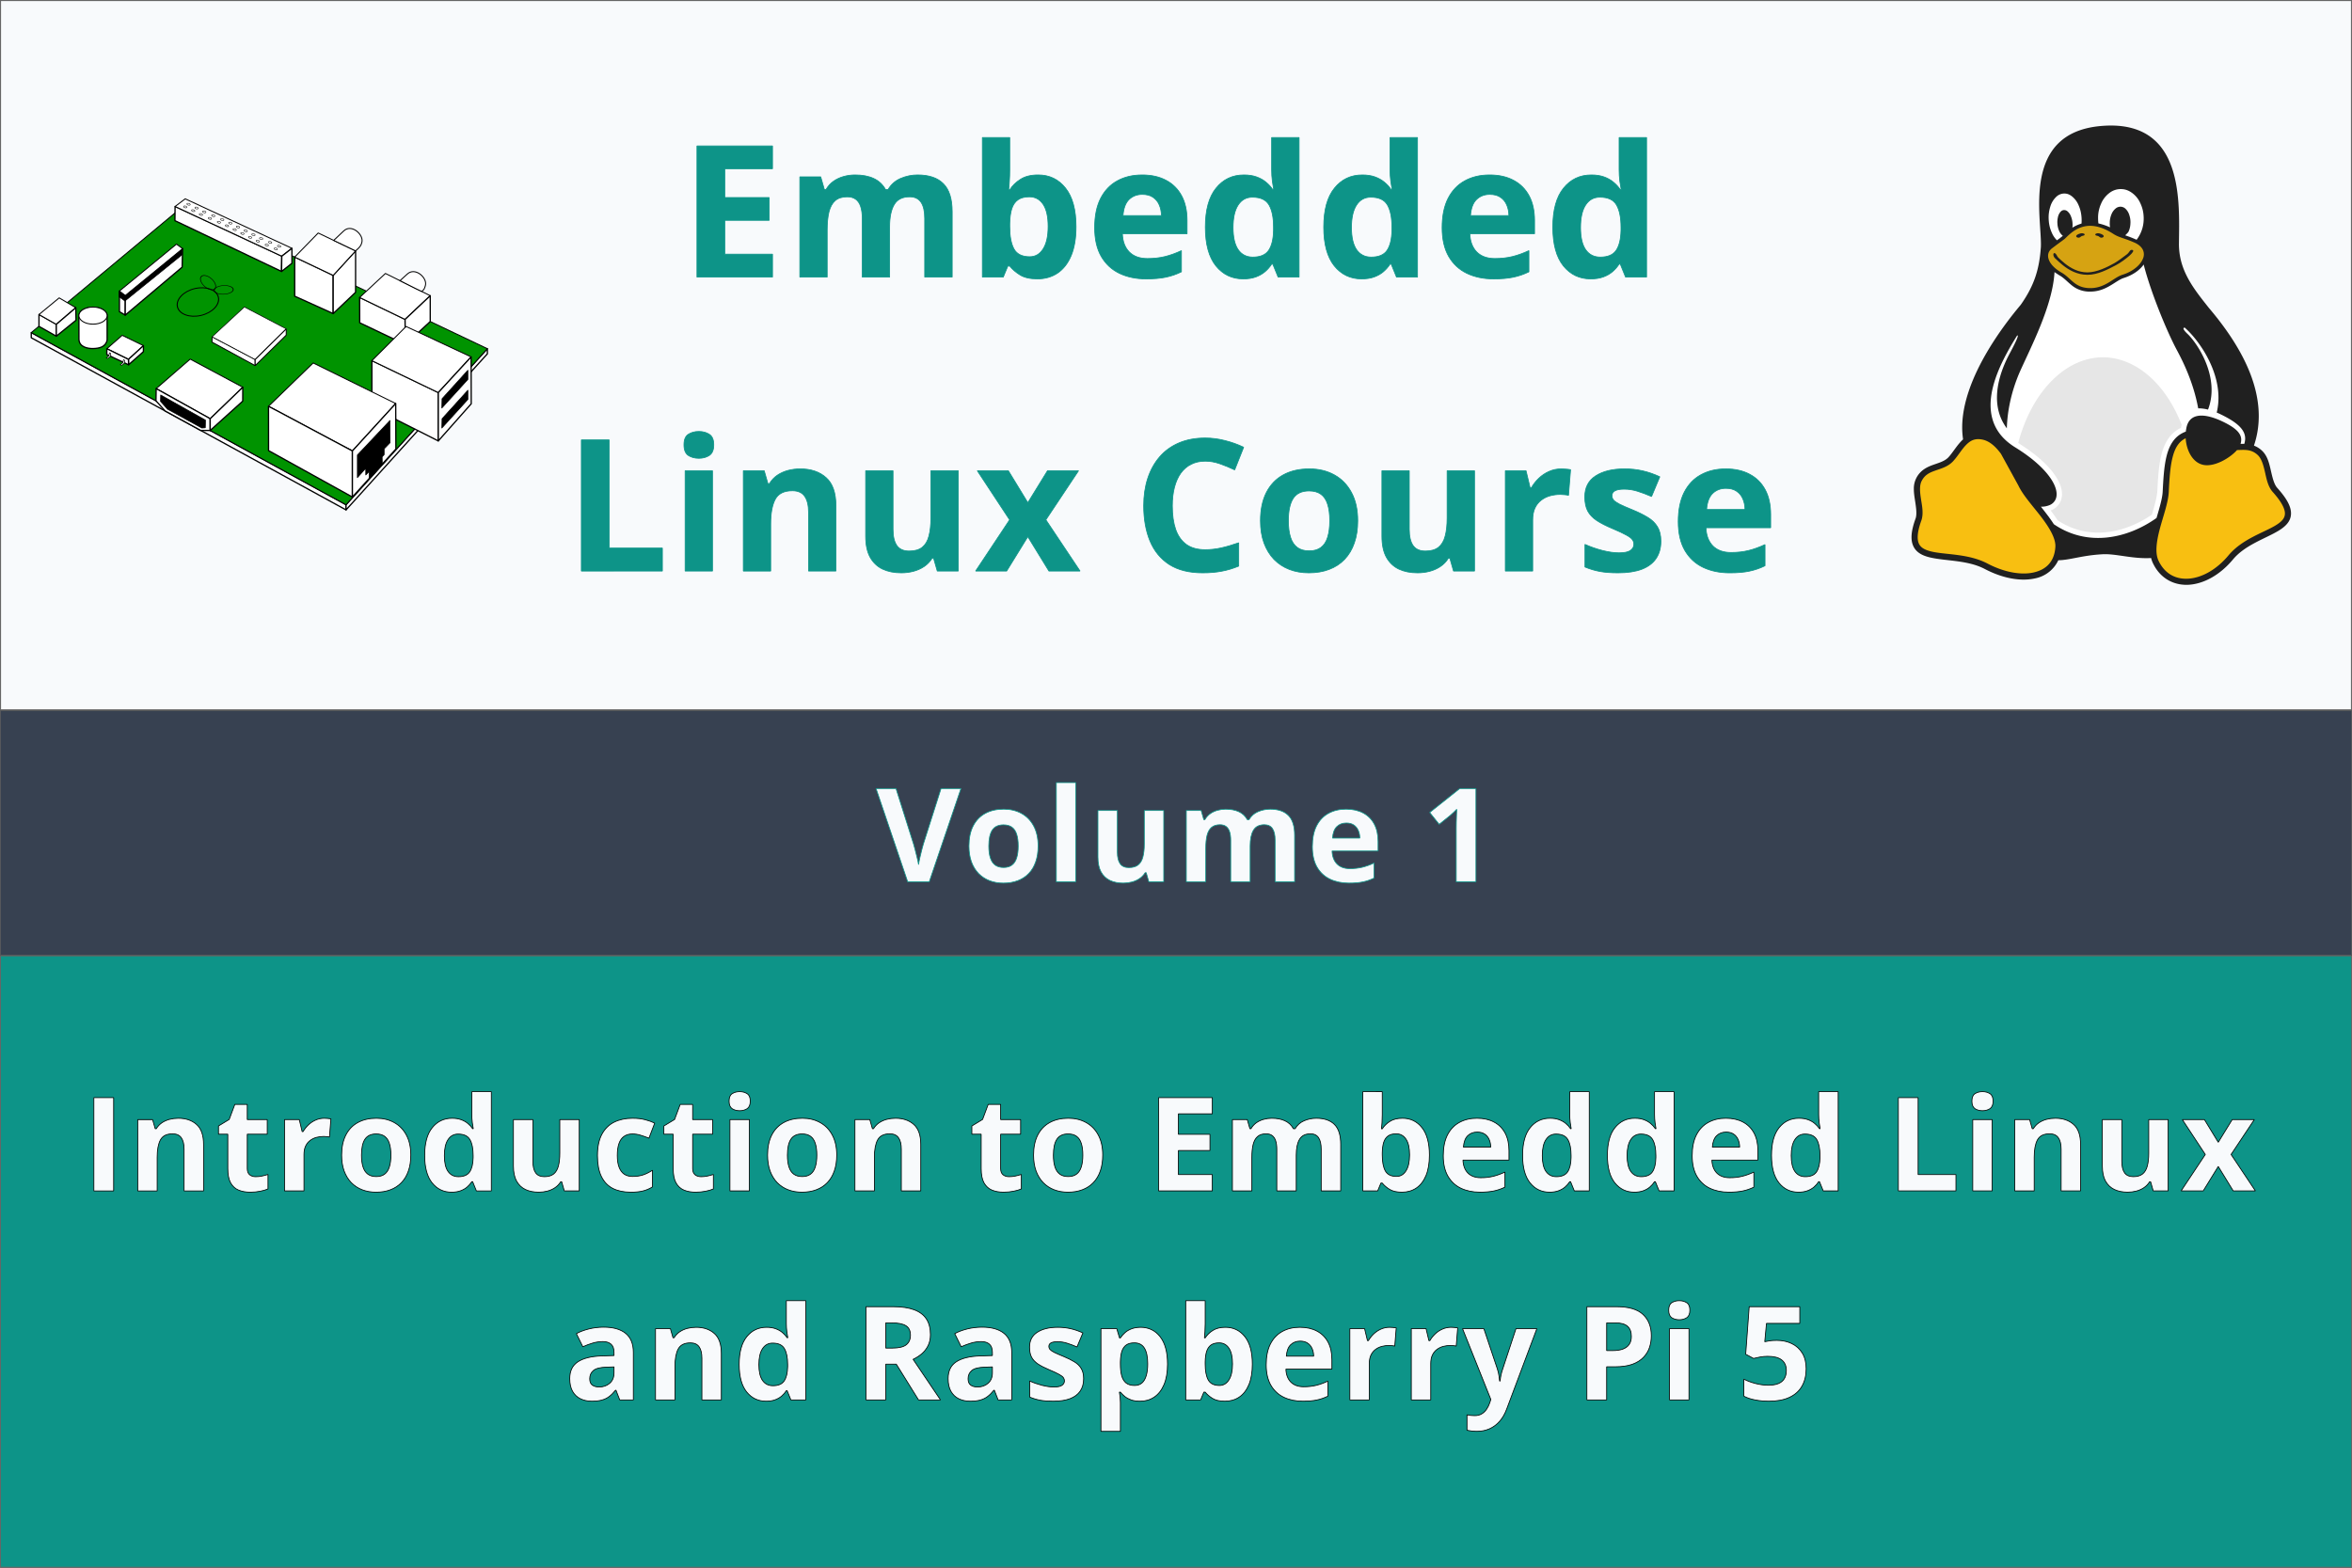 <svg xmlns="http://www.w3.org/2000/svg" xmlns:svg="http://www.w3.org/2000/svg" width="1536" height="1024" viewBox="0 0 406.4 270.933" id="svg1" xml:space="preserve"><rect x="0" y="0" width="406.4" height="270.933" fill="#333333" stroke="none"/>  <defs id="defs1">    <style id="style1">.cls-1{fill:none;stroke:#020202;stroke-miterlimit:10;stroke-width:1.91px;}</style>  </defs>  <g id="layer1">    <path id="rect1" style="fill:#f8fafc;fill-rule:evenodd;stroke:#666666;stroke-width:0.18;stroke-linecap:round;stroke-linejoin:bevel;paint-order:stroke fill markers" d="M 0.09,0.09 H 406.31 V 122.677 H 0.09 Z"></path>    <path id="rect1-4" style="fill:#0d9488;fill-rule:evenodd;stroke:#666666;stroke-width:0.167;stroke-linecap:round;stroke-linejoin:bevel;paint-order:stroke fill markers" d="M 0.083,165.184 H 406.316 V 270.85 H 0.083 Z"></path>    <path id="rect1-1" style="fill:#374151;fill-rule:evenodd;stroke:#666666;stroke-width:0.106;stroke-linecap:round;stroke-linejoin:bevel;paint-order:stroke fill markers" d="M 0.053,122.819 H 406.347 v 42.228 H 0.053 Z"></path>    <g style="fill:none" id="g3" transform="matrix(5.684,0,0,5.684,317.669,15.921)">      <path fill="#202020" d="m 13.338,12.033 c -0.1,-0.112 -0.146,-0.319 -0.197,-0.54 -0.05,-0.22 -0.107,-0.457 -0.288,-0.61 V 10.882 A 0.756,0.756 0 0 0 12.63,10.748 C 12.882,10.003 12.783,9.261 12.53,8.591 12.218,7.768 11.675,7.051 11.26,6.561 10.796,5.975 10.342,5.419 10.35,4.598 10.364,3.344 10.488,1.019 8.282,1.016 8.192,1.016 8.099,1.02 8.002,1.028 5.536,1.226 6.19,3.831 6.153,4.703 6.108,5.341 5.979,5.843 5.54,6.467 5.025,7.08 4.3,8.071 3.956,9.104 3.794,9.591 3.716,10.088 3.788,10.558 3.765,10.578 3.744,10.599 3.724,10.621 3.573,10.782 3.461,10.978 3.336,11.11 3.22,11.226 3.054,11.27 2.872,11.335 2.689,11.401 2.489,11.497 2.368,11.73 v 10e-4 A 0.702,0.702 0 0 0 2.291,12.07 c 0,0.108 0.016,0.217 0.032,0.322 0.034,0.22 0.068,0.427 0.023,0.567 -0.144,0.395 -0.163,0.667 -0.061,0.865 0.102,0.199 0.31,0.286 0.547,0.335 0.473,0.1 1.114,0.075 1.619,0.342 l 0.043,-0.082 -0.043,0.082 c 0.54,0.283 1.089,0.383 1.526,0.284 a 0.99,0.99 0 0 0 0.706,-0.552 c 0.342,-0.002 0.717,-0.146 1.318,-0.18 0.408,-0.032 0.918,0.145 1.503,0.113 a 0.806,0.806 0 0 0 0.068,0.183 l 0.001,10e-4 c 0.227,0.455 0.65,0.662 1.1,0.627 0.45,-0.036 0.928,-0.301 1.315,-0.762 l -0.07,-0.06 0.07,0.06 c 0.37,-0.448 0.982,-0.633 1.388,-0.878 0.203,-0.123 0.368,-0.276 0.38,-0.499 0.013,-0.222 -0.118,-0.471 -0.418,-0.805 z" id="path1-2"></path>      <path fill="#f8bf11" d="m 13.571,12.828 c -0.007,0.137 -0.107,0.24 -0.29,0.35 -0.368,0.222 -1.019,0.414 -1.434,0.918 -0.362,0.43 -0.802,0.665 -1.19,0.696 -0.387,0.03 -0.721,-0.13 -0.919,-0.526 V 14.264 C 9.615,14.031 9.666,13.664 9.769,13.277 9.872,12.89 10.02,12.492 10.04,12.169 v -0.001 c 0.02,-0.415 0.044,-0.776 0.114,-1.055 0.07,-0.28 0.179,-0.468 0.373,-0.575 a 0.876,0.876 0 0 1 0.027,-0.014 c 0.022,0.359 0.2,0.725 0.514,0.804 0.343,0.09 0.838,-0.204 1.047,-0.445 l 0.122,-0.004 c 0.184,-0.005 0.337,0.006 0.495,0.143 v 10e-4 c 0.121,0.102 0.179,0.296 0.229,0.512 0.05,0.217 0.09,0.453 0.239,0.621 0.287,0.32 0.38,0.534 0.371,0.672 z m -6.979,1.015 v 0.003 c -0.034,0.435 -0.28,0.672 -0.656,0.758 -0.377,0.086 -0.888,0 -1.398,-0.266 -0.565,-0.3 -1.237,-0.27 -1.667,-0.36 C 2.655,13.933 2.514,13.865 2.45,13.74 2.386,13.614 2.384,13.395 2.521,13.02 V 13.019 L 2.522,13.017 C 2.59,12.808 2.54,12.579 2.507,12.364 2.474,12.15 2.458,11.954 2.531,11.818 L 2.532,11.817 C 2.626,11.636 2.764,11.571 2.935,11.51 3.105,11.448 3.308,11.4 3.468,11.24 L 3.469,11.239 H 3.47 C 3.618,11.082 3.73,10.886 3.86,10.747 3.97,10.63 4.08,10.552 4.245,10.551 H 4.25 a 0.61,0.61 0 0 1 0.093,0.008 c 0.22,0.033 0.411,0.187 0.596,0.437 l 0.533,0.971 v 10e-4 c 0.142,0.296 0.441,0.622 0.695,0.954 0.254,0.333 0.45,0.666 0.425,0.921 z" id="path2-5"></path>      <path fill="#d6a312" d="M 9.25,4.788 C 9.207,4.704 9.12,4.624 8.97,4.563 8.66,4.43 8.526,4.421 8.353,4.309 8.073,4.128 7.84,4.065 7.647,4.065 A 0.834,0.834 0 0 0 7.375,4.112 c -0.236,0.08 -0.392,0.25 -0.49,0.342 -0.02,0.019 -0.044,0.035 -0.104,0.08 -0.06,0.043 -0.15,0.11 -0.28,0.208 -0.117,0.086 -0.154,0.2 -0.114,0.332 0.04,0.132 0.167,0.285 0.4,0.417 h 0.001 c 0.145,0.085 0.244,0.2 0.358,0.291 A 0.801,0.801 0 0 0 7.335,5.899 C 7.407,5.93 7.491,5.951 7.595,5.957 7.843,5.972 8.025,5.897 8.185,5.806 8.345,5.714 8.481,5.602 8.637,5.551 H 8.638 C 8.958,5.451 9.186,5.25 9.258,5.058 A 0.324,0.324 0 0 0 9.25,4.788 Z" id="path3-6"></path>      <path fill="#202020" d="M 8.438,5.26 C 8.183,5.393 7.886,5.554 7.569,5.554 7.253,5.554 7.003,5.408 6.824,5.265 6.734,5.195 6.661,5.123 6.606,5.072 6.51,4.997 6.522,4.891 6.561,4.894 6.627,4.902 6.637,4.989 6.678,5.028 6.734,5.08 6.804,5.148 6.889,5.215 7.059,5.35 7.286,5.481 7.569,5.481 7.853,5.481 8.183,5.315 8.385,5.201 8.5,5.137 8.645,5.022 8.764,4.935 8.854,4.868 8.851,4.788 8.926,4.797 9.001,4.806 8.946,4.886 8.841,4.977 8.736,5.069 8.571,5.191 8.438,5.26 Z" id="path4-8"></path>      <path fill="#ffffff" d="m 12.337,10.694 a 1.724,1.724 0 0 0 -0.104,0 h -0.01 c 0.088,-0.277 -0.106,-0.48 -0.621,-0.713 -0.534,-0.235 -0.96,-0.212 -1.032,0.265 -0.005,0.025 -0.009,0.05 -0.011,0.076 a 0.801,0.801 0 0 0 -0.12,0.054 c -0.252,0.137 -0.389,0.386 -0.465,0.692 -0.076,0.305 -0.098,0.674 -0.119,1.09 -0.013,0.208 -0.099,0.49 -0.186,0.79 -0.875,0.624 -2.09,0.894 -3.122,0.19 -0.07,-0.11 -0.15,-0.22 -0.233,-0.328 a 13.85,13.85 0 0 0 -0.16,-0.205 0.65,0.65 0 0 0 0.268,-0.05 0.34,0.34 0 0 0 0.186,-0.192 c 0.063,-0.17 0,-0.408 -0.202,-0.68 C 6.205,11.41 5.864,11.103 5.363,10.795 4.995,10.565 4.789,10.285 4.693,9.981 4.596,9.676 4.609,9.346 4.683,9.021 4.826,8.396 5.193,7.788 5.426,7.407 5.489,7.361 5.449,7.493 5.19,7.974 4.958,8.414 4.523,9.429 5.118,10.222 5.134,9.658 5.268,9.082 5.495,8.545 5.824,7.798 6.513,6.504 6.567,5.472 6.596,5.492 6.692,5.558 6.736,5.582 6.862,5.657 6.957,5.766 7.08,5.865 a 0.85,0.85 0 0 0 0.575,0.2 c 0.24,0 0.427,-0.079 0.582,-0.168 C 8.407,5.801 8.541,5.693 8.67,5.652 8.94,5.567 9.156,5.417 9.278,5.242 c 0.21,0.83 0.7,2.027 1.014,2.611 0.167,0.31 0.5,0.969 0.643,1.762 0.091,-0.002 0.191,0.01 0.299,0.038 C 11.609,8.68 10.915,7.631 10.598,7.339 10.47,7.215 10.463,7.159 10.528,7.162 c 0.343,0.304 0.795,0.917 0.96,1.608 0.075,0.315 0.09,0.646 0.01,0.973 0.04,0.017 0.08,0.034 0.12,0.054 0.603,0.293 0.826,0.548 0.719,0.897 z" id="path5-4"></path>      <path fill="#e6e6e6" d="M 8.04,8.062 C 7.484,8.064 6.941,8.313 6.482,8.778 6.022,9.242 5.668,9.9 5.464,10.666 l 0.061,0.038 v 0.004 c 0.47,0.298 0.805,0.598 1.012,0.878 0.219,0.296 0.316,0.584 0.223,0.834 a 0.513,0.513 0 0 1 -0.27,0.283 l -0.041,0.015 c 0.074,0.097 0.146,0.197 0.213,0.3 0.944,0.628 2.042,0.396 2.867,-0.172 0.08,-0.278 0.153,-0.536 0.163,-0.698 0.021,-0.415 0.042,-0.792 0.124,-1.12 0.082,-0.33 0.242,-0.63 0.544,-0.795 0.017,-0.01 0.034,-0.015 0.051,-0.023 a 0.756,0.756 0 0 1 0.022,-0.094 C 10.191,9.494 9.842,8.976 9.423,8.616 9.003,8.256 8.526,8.065 8.041,8.062 Z m 2.37,2.155 -0.002,0.005 V 10.22 l 0.001,-0.004 z" id="path6-1"></path>      <path fill="#ffffff" d="M 9.278,3.833 A 1.05,1.05 0 0 1 9.063,4.489 4.119,4.119 0 0 0 8.845,4.399 L 8.718,4.354 C 8.747,4.319 8.803,4.279 8.825,4.227 A 0.669,0.669 0 0 0 8.875,3.984 L 8.876,3.974 A 0.673,0.673 0 0 0 8.841,3.738 0.434,0.434 0 0 0 8.733,3.554 0.223,0.223 0 0 0 8.577,3.484 H 8.57 A 0.228,0.228 0 0 0 8.419,3.544 0.434,0.434 0 0 0 8.297,3.719 0.676,0.676 0 0 0 8.247,3.962 v 0.01 A 0.718,0.718 0 0 0 8.256,4.112 1.773,1.773 0 0 0 7.902,3.992 1.196,1.196 0 0 1 7.892,3.859 V 3.846 A 1.035,1.035 0 0 1 7.98,3.399 0.793,0.793 0 0 1 8.23,3.071 0.554,0.554 0 0 1 8.576,2.948 h 0.006 c 0.125,0 0.232,0.036 0.342,0.116 A 0.78,0.78 0 0 1 9.181,3.388 C 9.244,3.526 9.275,3.661 9.278,3.821 L 9.279,3.833 Z M 7.388,3.997 A 1.05,1.05 0 0 0 7.111,4.122 0.623,0.623 0 0 0 7.113,3.972 V 3.964 A 0.651,0.651 0 0 0 7.065,3.772 0.37,0.37 0 0 0 6.969,3.631 0.158,0.158 0 0 0 6.85,3.586 C 6.808,3.59 6.773,3.61 6.74,3.651 A 0.372,0.372 0 0 0 6.67,3.807 0.626,0.626 0 0 0 6.657,4.012 V 4.02 A 0.634,0.634 0 0 0 6.705,4.213 0.367,0.367 0 0 0 6.821,4.369 L 6.719,4.449 6.641,4.505 A 0.706,0.706 0 0 1 6.481,4.265 C 6.428,4.145 6.399,4.025 6.391,3.884 V 3.883 A 1.071,1.071 0 0 1 6.436,3.493 0.668,0.668 0 0 1 6.603,3.201 0.359,0.359 0 0 1 6.867,3.083 c 0.084,0 0.158,0.028 0.235,0.09 a 0.68,0.68 0 0 1 0.199,0.271 c 0.053,0.12 0.08,0.24 0.089,0.382 v 10e-4 c 0.003,0.06 0.003,0.115 -0.002,0.17 z" id="path7-1"></path>      <path fill="#202020" d="m 7.806,4.335 c 0.01,0.034 0.065,0.029 0.097,0.045 0.027,0.014 0.05,0.045 0.08,0.046 0.03,10e-4 0.076,-0.01 0.08,-0.04 C 8.068,4.348 8.011,4.323 7.975,4.309 7.928,4.29 7.868,4.281 7.824,4.306 7.814,4.311 7.803,4.324 7.806,4.336 Z m -0.322,0 C 7.474,4.369 7.419,4.364 7.388,4.38 7.36,4.394 7.338,4.425 7.307,4.426 7.277,4.427 7.231,4.416 7.227,4.386 7.222,4.348 7.279,4.323 7.315,4.309 7.362,4.29 7.423,4.281 7.467,4.306 c 0.01,0.005 0.02,0.018 0.017,0.03 z" id="path8-1"></path>    </g>    <g id="g6" transform="matrix(0.111,0,0,0.111,4.95,31.869)">      <g id="layer1-4" transform="translate(-16.094,-198.91)">        <g id="g5001" stroke-linejoin="round" stroke="#000000">          <path id="path4034" stroke-width="2" fill="#ffffff" d="m 20.163,437.68 v -8 l 490,268 v 8 z"></path>          <path id="path4036" stroke-width="2" fill="#ffffff" d="m 510.16,705.68 220,-243 v -8 l -220,243 z"></path>          <path id="path4032" stroke-width="1.5" fill="#009300" d="m 20.163,429.68 239,-199 471,224 -220,243 z"></path>        </g>      </g>      <g id="layer8" transform="translate(-16.094,-198.91)">        <g id="g4657">          <g id="g3876" stroke-linejoin="round" stroke="#000000" transform="translate(756.16,189.68)">            <path id="path3828" stroke-width="1.5" fill="#ffffff" d="m -541.57,327.17 84.109,46.846 50.75,-48.975 -81.876,-43.817 z"></path>            <path id="path3830" stroke-width="2" fill="#ffffff" d="m -457.46,374.01 v 18.335 h -14.627 l -55.629,-30.425 -14.133,-15.73 0.279,-19.025 z"></path>            <path id="path3832" stroke-width="2" fill="#ffffff" d="m -457.46,392.35 50.671,-45.717 0.078,-21.593 -50.75,48.975 z"></path>            <path id="path3834" stroke-width="1px" d="m -534.52,337.09 69.763,39.148 -0.317,11.94 -5.455,0.356 -53.452,-29.361 -10.791,-12.045 z"></path>          </g>          <g id="g3882" stroke-linejoin="bevel" stroke="#000000" fill="#ffffff" transform="translate(756.16,189.68)">            <path id="path3862" stroke-width="1.5" d="m -454.46,246.5 67.003,35.383 v 9.536 l -67.254,-36.638 z"></path>            <path id="path3864" d="m -454.46,246.5 50.189,-46.425 65.246,34.129 -48.433,47.68 z"></path>            <path id="path3866" stroke-width="1.5" d="m -387.46,291.42 48.362,-47.478 0.07,-9.738 -48.433,47.68 z"></path>          </g>          <g id="g4024" stroke="#000000" fill="#ffffff" transform="translate(756.16,189.68)">            <path id="path3905" stroke-width="2" d="m -617.87,213.78 v 37.733 c -2.081,10.749 -12.014,13.139 -22.003,13.308 -8.77,0.149 -21.733,-2.578 -21.904,-14.581 0,0 -0.099,-32.786 -0.099,-36.461 0,-7.35 9.851,-13.308 22.003,-13.308 12.152,0 22.003,5.958 22.003,13.308 z"></path>            <path id="path3905-7" stroke-width="1.5" transform="translate(-0.71,-3.106)" d="m -617.16,216.62 c 0,7.35 -9.851,13.308 -22.003,13.308 -12.152,0 -22.003,-5.958 -22.003,-13.308 0,-7.35 9.851,-13.308 22.003,-13.308 12.152,0 22.003,5.958 22.003,13.308 z"></path>          </g>          <g id="g3958" stroke="#000000" fill="#ffffff" transform="translate(756.16,189.68)">            <path id="path3932" stroke-linejoin="round" stroke-width="1.5" d="m -618.33,265.07 23.883,-20.884 33.082,16.116 -23.338,21.33 z"></path>            <path id="path3934" stroke-linejoin="round" stroke-width="2" d="m -584.71,281.63 0.198,8.445 23.068,-20.406 0.072,-9.369 z"></path>            <path id="path3936" stroke-linejoin="round" stroke-width="2" d="m -584.71,281.63 0.198,8.445 -33.892,-15.97 0.067,-9.037 z"></path>            <path id="path3938" stroke-width="1px" d="m -614.07,271.47 -0.546,1.212 -0.202,3.115 -4.271,3.452 2.133,1.004 3.639,-2.949 0.755,-0.444 0.249,-4.387 z"></path>            <path id="path3938-4" stroke-width="1px" d="m -592.31,282.22 -0.546,1.212 -0.202,3.115 -4.271,3.452 2.133,1.004 3.639,-2.949 0.755,-0.444 0.249,-4.387 z"></path>          </g>          <g id="g4267" stroke="#000000" fill="#ffffff" transform="translate(756.16,189.68)">            <path id="path3965" stroke-linejoin="round" stroke-width="2" d="m -325.91,122.37 v 60.897 l 59.909,27.102 v -59.508 z"></path>            <path id="path3967" stroke-linejoin="round" stroke-width="2" d="m -231.12,112.75 -34.882,38.11 v 59.508 l 34.882,-33.125 z"></path>            <path id="path3969" stroke-linejoin="round" stroke-width="1.5" d="m -231.12,112.75 -58.22,-27.855 -36.57,37.474 59.909,28.492 z"></path>            <path id="path3971" stroke-width="1.5" d="m -265.21,96.44 15.693,-14.825 c 11.538,-10.9 28.855,4.091 28.482,15.064 0,0 0.125,1.952 -1.013,5.071 -2.073,5.684 -5.923,7.693 -9.078,10.997 l -8.619,-4.124 z"></path>          </g>          <g id="g4019" stroke-linejoin="round" stroke="#000000" fill="none" transform="translate(756.16,189.68)">            <path id="path3981" stroke-width="1.586" transform="matrix(0.975,-0.227,0.198,0.871,-54.998,-79.909)" d="m -438.25,189.82 c 0,13.252 -14.638,23.995 -32.694,23.995 -18.056,0 -32.694,-10.743 -32.694,-23.995 0,-13.252 14.638,-23.995 32.694,-23.995 18.056,0 32.694,10.743 32.694,23.995 z"></path>            <path id="path3981-0" stroke-width="2.625" transform="matrix(-0.319,-0.296,0.24,-0.232,-656.53,66.794)" d="m -438.25,189.82 c 0,13.252 -14.638,23.995 -32.694,23.995 -18.056,0 -32.694,-10.743 -32.694,-23.995 0,-13.252 14.638,-23.995 32.694,-23.995 18.056,0 32.694,10.743 32.694,23.995 z"></path>            <path id="path3981-0-9" stroke-width="2.798" transform="matrix(-0.453,0.016,0.006,-0.282,-650.87,234.53)" d="m -438.25,189.82 c 0,13.252 -14.638,23.995 -32.694,23.995 -18.056,0 -32.694,-10.743 -32.694,-23.995 0,-13.252 14.638,-23.995 32.694,-23.995 18.056,0 32.694,10.743 32.694,23.995 z"></path>          </g>          <g id="g4566" stroke-linejoin="round" stroke="#000000" fill="#ffffff">            <path id="path4028" stroke-width="2" d="m 32.184,401.51 v 18.454 l 26.972,15.26 V 416.77 Z"></path>            <path id="path4030" stroke-width="1.5" d="m 32.184,401.51 31.408,-25.907 25.907,15.26 -30.343,25.907 z"></path>            <path id="path4033" stroke-width="2" d="m 59.155,435.22 30.698,-24.842 -0.355,-19.519 -30.343,25.907 z"></path>          </g>          <g id="g4182" stroke="#000000" transform="translate(756.16,189.68)">            <path id="path4035" stroke-linejoin="round" stroke-width="2" fill="#ffffff" d="m -598.76,175.23 v 32.121 l 9.034,5.395 0.137,-30.529 z"></path>            <path id="path4039" stroke-linejoin="round" stroke-width="2" fill="#ffffff" d="m -589.72,212.75 88.584,-74.657 0.753,-28.859 -89.2,72.987 z"></path>            <path id="path4041" stroke-width="1px" d="m -599.26,177.23 v 7.136 l 9.142,6.388 89.034,-72.043 0.195,-7.48 -9.536,-7.027 z"></path>            <path id="path4037" stroke-linejoin="round" stroke-width="1.5" fill="#ffffff" d="m -598.76,175.23 88.835,-73.025 9.536,7.027 -89.2,72.987 z"></path>          </g>          <g id="g4188" stroke-linejoin="round" stroke="#000000" fill="#ffffff" transform="translate(756.16,189.68)">            <path id="path4043" stroke-width="2" d="m -512.36,65.679 165.99,79.073 0.355,-23.778 -166.09,-77.366 z"></path>            <path id="path4045" stroke-width="1.5" d="m -512.11,43.607 15.737,-11.915 166.13,77.041 -15.774,12.241 z"></path>            <path id="path4047" stroke-width="2" d="m -330.25,108.73 v 23.338 l -16.129,12.681 0.355,-23.778 z"></path>            <path id="path4051" transform="matrix(0.773,0.236,-0.272,0.67,-99.472,126.95)" d="m -488.07,43.487 c 0,1.109 -1.472,2.008 -3.288,2.008 -1.816,0 -3.288,-0.899 -3.288,-2.008 0,-1.109 1.472,-2.008 3.288,-2.008 1.816,0 3.288,0.899 3.288,2.008 z"></path>            <path id="path4051-4" transform="matrix(0.773,0.236,-0.272,0.67,-104.68,131.09)" d="m -488.07,43.487 c 0,1.109 -1.472,2.008 -3.288,2.008 -1.816,0 -3.288,-0.899 -3.288,-2.008 0,-1.109 1.472,-2.008 3.288,-2.008 1.816,0 3.288,0.899 3.288,2.008 z"></path>            <path id="path4051-8" transform="matrix(0.773,0.236,-0.272,0.67,-87.026,132.8)" d="m -488.07,43.487 c 0,1.109 -1.472,2.008 -3.288,2.008 -1.816,0 -3.288,-0.899 -3.288,-2.008 0,-1.109 1.472,-2.008 3.288,-2.008 1.816,0 3.288,0.899 3.288,2.008 z"></path>            <path id="path4051-4-8" transform="matrix(0.773,0.236,-0.272,0.67,-92.234,136.94)" d="m -488.07,43.487 c 0,1.109 -1.472,2.008 -3.288,2.008 -1.816,0 -3.288,-0.899 -3.288,-2.008 0,-1.109 1.472,-2.008 3.288,-2.008 1.816,0 3.288,0.899 3.288,2.008 z"></path>            <path id="path4051-2" transform="matrix(0.773,0.236,-0.272,0.67,-75.026,138.8)" d="m -488.07,43.487 c 0,1.109 -1.472,2.008 -3.288,2.008 -1.816,0 -3.288,-0.899 -3.288,-2.008 0,-1.109 1.472,-2.008 3.288,-2.008 1.816,0 3.288,0.899 3.288,2.008 z"></path>            <path id="path4051-4-4" transform="matrix(0.773,0.236,-0.272,0.67,-80.234,142.94)" d="m -488.07,43.487 c 0,1.109 -1.472,2.008 -3.288,2.008 -1.816,0 -3.288,-0.899 -3.288,-2.008 0,-1.109 1.472,-2.008 3.288,-2.008 1.816,0 3.288,0.899 3.288,2.008 z"></path>            <path id="path4051-5" transform="matrix(0.773,0.236,-0.272,0.67,-61.026,144.8)" d="m -488.07,43.487 c 0,1.109 -1.472,2.008 -3.288,2.008 -1.816,0 -3.288,-0.899 -3.288,-2.008 0,-1.109 1.472,-2.008 3.288,-2.008 1.816,0 3.288,0.899 3.288,2.008 z"></path>            <path id="path4051-4-5" transform="matrix(0.773,0.236,-0.272,0.67,-66.234,148.94)" d="m -488.07,43.487 c 0,1.109 -1.472,2.008 -3.288,2.008 -1.816,0 -3.288,-0.899 -3.288,-2.008 0,-1.109 1.472,-2.008 3.288,-2.008 1.816,0 3.288,0.899 3.288,2.008 z"></path>            <path id="path4051-1" transform="matrix(0.773,0.236,-0.272,0.67,-47.026,150.8)" d="m -488.07,43.487 c 0,1.109 -1.472,2.008 -3.288,2.008 -1.816,0 -3.288,-0.899 -3.288,-2.008 0,-1.109 1.472,-2.008 3.288,-2.008 1.816,0 3.288,0.899 3.288,2.008 z"></path>            <path id="path4051-4-7" transform="matrix(0.773,0.236,-0.272,0.67,-52.234,154.94)" d="m -488.07,43.487 c 0,1.109 -1.472,2.008 -3.288,2.008 -1.816,0 -3.288,-0.899 -3.288,-2.008 0,-1.109 1.472,-2.008 3.288,-2.008 1.816,0 3.288,0.899 3.288,2.008 z"></path>            <path id="path4051-11" transform="matrix(0.773,0.236,-0.272,0.67,-34.498,156.33)" d="m -488.07,43.487 c 0,1.109 -1.472,2.008 -3.288,2.008 -1.816,0 -3.288,-0.899 -3.288,-2.008 0,-1.109 1.472,-2.008 3.288,-2.008 1.816,0 3.288,0.899 3.288,2.008 z"></path>            <path id="path4051-4-52" transform="matrix(0.773,0.236,-0.272,0.67,-39.705,160.47)" d="m -488.07,43.487 c 0,1.109 -1.472,2.008 -3.288,2.008 -1.816,0 -3.288,-0.899 -3.288,-2.008 0,-1.109 1.472,-2.008 3.288,-2.008 1.816,0 3.288,0.899 3.288,2.008 z"></path>            <path id="path4051-7" transform="matrix(0.773,0.236,-0.272,0.67,-22.498,162.33)" d="m -488.07,43.487 c 0,1.109 -1.472,2.008 -3.288,2.008 -1.816,0 -3.288,-0.899 -3.288,-2.008 0,-1.109 1.472,-2.008 3.288,-2.008 1.816,0 3.288,0.899 3.288,2.008 z"></path>            <path id="path4051-4-6" transform="matrix(0.773,0.236,-0.272,0.67,-27.705,166.47)" d="m -488.07,43.487 c 0,1.109 -1.472,2.008 -3.288,2.008 -1.816,0 -3.288,-0.899 -3.288,-2.008 0,-1.109 1.472,-2.008 3.288,-2.008 1.816,0 3.288,0.899 3.288,2.008 z"></path>            <path id="path4051-14" transform="matrix(0.773,0.236,-0.272,0.67,-10.498,168.33)" d="m -488.07,43.487 c 0,1.109 -1.472,2.008 -3.288,2.008 -1.816,0 -3.288,-0.899 -3.288,-2.008 0,-1.109 1.472,-2.008 3.288,-2.008 1.816,0 3.288,0.899 3.288,2.008 z"></path>            <path id="path4051-4-2" transform="matrix(0.773,0.236,-0.272,0.67,-15.705,172.47)" d="m -488.07,43.487 c 0,1.109 -1.472,2.008 -3.288,2.008 -1.816,0 -3.288,-0.899 -3.288,-2.008 0,-1.109 1.472,-2.008 3.288,-2.008 1.816,0 3.288,0.899 3.288,2.008 z"></path>            <path id="path4051-3" transform="matrix(0.773,0.236,-0.272,0.67,1.502,174.33)" d="m -488.07,43.487 c 0,1.109 -1.472,2.008 -3.288,2.008 -1.816,0 -3.288,-0.899 -3.288,-2.008 0,-1.109 1.472,-2.008 3.288,-2.008 1.816,0 3.288,0.899 3.288,2.008 z"></path>            <path id="path4051-4-22" transform="matrix(0.773,0.236,-0.272,0.67,-3.705,178.47)" d="m -488.07,43.487 c 0,1.109 -1.472,2.008 -3.288,2.008 -1.816,0 -3.288,-0.899 -3.288,-2.008 0,-1.109 1.472,-2.008 3.288,-2.008 1.816,0 3.288,0.899 3.288,2.008 z"></path>            <path id="path4051-16" transform="matrix(0.773,0.236,-0.272,0.67,13.502,180.33)" d="m -488.07,43.487 c 0,1.109 -1.472,2.008 -3.288,2.008 -1.816,0 -3.288,-0.899 -3.288,-2.008 0,-1.109 1.472,-2.008 3.288,-2.008 1.816,0 3.288,0.899 3.288,2.008 z"></path>            <path id="path4051-4-85" transform="matrix(0.773,0.236,-0.272,0.67,8.295,184.47)" d="m -488.07,43.487 c 0,1.109 -1.472,2.008 -3.288,2.008 -1.816,0 -3.288,-0.899 -3.288,-2.008 0,-1.109 1.472,-2.008 3.288,-2.008 1.816,0 3.288,0.899 3.288,2.008 z"></path>            <path id="path4051-76" transform="matrix(0.773,0.236,-0.272,0.67,27.502,186.33)" d="m -488.07,43.487 c 0,1.109 -1.472,2.008 -3.288,2.008 -1.816,0 -3.288,-0.899 -3.288,-2.008 0,-1.109 1.472,-2.008 3.288,-2.008 1.816,0 3.288,0.899 3.288,2.008 z"></path>            <path id="path4051-4-1" transform="matrix(0.773,0.236,-0.272,0.67,22.295,190.47)" d="m -488.07,43.487 c 0,1.109 -1.472,2.008 -3.288,2.008 -1.816,0 -3.288,-0.899 -3.288,-2.008 0,-1.109 1.472,-2.008 3.288,-2.008 1.816,0 3.288,0.899 3.288,2.008 z"></path>            <path id="path4051-89" transform="matrix(0.773,0.236,-0.272,0.67,41.502,192.33)" d="m -488.07,43.487 c 0,1.109 -1.472,2.008 -3.288,2.008 -1.816,0 -3.288,-0.899 -3.288,-2.008 0,-1.109 1.472,-2.008 3.288,-2.008 1.816,0 3.288,0.899 3.288,2.008 z"></path>            <path id="path4051-4-27" transform="matrix(0.773,0.236,-0.272,0.67,36.295,196.47)" d="m -488.07,43.487 c 0,1.109 -1.472,2.008 -3.288,2.008 -1.816,0 -3.288,-0.899 -3.288,-2.008 0,-1.109 1.472,-2.008 3.288,-2.008 1.816,0 3.288,0.899 3.288,2.008 z"></path>          </g>          <g id="g4251" transform="translate(756.16,189.68)">            <g id="g4257" stroke="#000000" fill="#ffffff">              <path id="path4217" stroke-linejoin="round" stroke-width="2" d="m -224.85,185.27 70.767,34.129 0.376,39.148 -71.018,-33.878 z"></path>              <path id="path4219" stroke-linejoin="round" stroke-width="1.5" d="m -224.85,185.27 40.151,-37.391 69.763,34.631 -39.148,36.889 z"></path>              <path id="path4221" stroke-linejoin="round" stroke-width="2" d="m -153.7,258.55 38.775,-35.841 -0.004,-40.195 -39.148,36.889 z"></path>              <path id="path3971-9" stroke-width="1.5" d="m -161.99,159.15 11.376,-10.37 c 11.73,-10.693 28.855,4.091 28.482,15.064 0,0 0.125,1.952 -1.013,5.071 -2.073,5.685 -1.923,3.693 -5.078,6.997 l -8.619,-4.124 z"></path>            </g>          </g>          <g id="g3898" stroke-linejoin="round" stroke="#000000" transform="translate(756.16,189.68)">            <path id="path3785" stroke-width="2" fill="#ffffff" d="m -102.39,408.61 v -75.284 l -103.39,-49.687 v 72.774 z"></path>            <path id="path3787" stroke-width="1.5" fill="#ffffff" d="m -205.78,283.64 53.201,-53.201 101.28,47.342 -51.094,55.546 z"></path>            <path id="path3789" stroke-width="2" fill="#ffffff" d="m -102.39,408.61 51.282,-57.848 -0.188,-72.982 -51.094,55.546 z"></path>            <path id="path3791" stroke-width="1px" d="m -96.885,357.51 0.345,-14.594 40.191,-44.392 v 14.447 z"></path>            <path id="path3791-1" stroke-width="1px" d="m -96.873,388.64 0.345,-14.594 40.191,-44.392 v 14.447 z"></path>          </g>          <g id="g3887" stroke-linejoin="round" stroke="#000000" transform="translate(756.16,189.68)">            <path id="path3003" stroke-width="1.5" fill="#ffffff" d="m -366.7,354.66 69.559,-67.429 128.47,63.171 -67.429,73.818 z"></path>            <path id="path3005" stroke-width="2" fill="#ffffff" d="m -366.62,423.7 -0.082,-69.046 130.6,69.559 v 71.76 z"></path>            <path id="path3007" stroke-width="2" fill="#ffffff" d="m -236.1,495.97 67.729,-74.782 -0.3,-70.795 -67.429,73.818 z"></path>            <path id="path3009" stroke-width="1px" d="m -228.35,430.48 v 35.383 l 13.049,-14.555 v 10.364 l 5.182,-5.182 v 10.796 l 20.568,-22.71 -0.262,-11.058 3.144,-3.472 v -9.103 l 9.269,-9.543 -0.251,-34.631 z"></path>          </g>        </g>      </g>    </g>    <g id="text6" style="font-size:31.75px;line-height:1.6;font-family:'Open Sans';-inkscape-font-specification:'Open Sans';text-align:center;letter-spacing:0.365px;word-spacing:0.019px;text-anchor:middle;fill:#0d9488;fill-rule:evenodd;stroke:#0d9488;stroke-width:0.132;stroke-linecap:round;stroke-linejoin:bevel;paint-order:stroke fill markers" aria-label="Embedded&#10;Linux Course">      <path style="font-weight:bold;-inkscape-font-specification:'Open Sans Bold'" d="M 133.48,47.89 H 120.427 V 25.224 h 13.053 v 3.938 h -8.248 v 4.976 h 7.674 v 3.938 h -7.674 v 5.845 h 8.248 z m 25.077,-17.658 q 2.946,0 4.449,1.519 1.519,1.504 1.519,4.837 V 47.89 h -4.744 V 37.766 q 0,-1.86 -0.636,-2.806 -0.636,-0.946 -1.969,-0.946 -1.876,0 -2.667,1.349 -0.791,1.333 -0.791,3.829 v 8.697 h -4.728 V 37.766 q 0,-1.24 -0.279,-2.077 -0.279,-0.837 -0.853,-1.256 -0.574,-0.419 -1.473,-0.419 -1.318,0 -2.077,0.667 -0.744,0.651 -1.07,1.938 -0.31,1.271 -0.31,3.116 v 8.155 h -4.728 V 30.557 h 3.612 l 0.636,2.217 h 0.264 q 0.527,-0.899 1.318,-1.457 0.806,-0.558 1.767,-0.822 0.961,-0.264 1.953,-0.264 1.907,0 3.225,0.62 1.333,0.62 2.046,1.922 h 0.419 q 0.775,-1.333 2.186,-1.938 1.426,-0.605 2.93,-0.605 z m 15.915,-6.465 v 5.612 q 0,0.977 -0.062,1.938 -0.046,0.961 -0.124,1.488 h 0.186 q 0.682,-1.07 1.86,-1.814 1.178,-0.76 3.054,-0.76 2.915,0 4.728,2.279 1.814,2.279 1.814,6.682 0,2.961 -0.837,4.976 -0.837,2 -2.341,3.023 -1.504,1.008 -3.488,1.008 -1.907,0 -3.008,-0.682 -1.101,-0.682 -1.783,-1.535 h -0.326 l -0.791,1.907 h -3.612 V 23.767 Z m 3.395,10.247 q -1.24,0 -1.969,0.512 -0.729,0.512 -1.07,1.535 -0.326,1.023 -0.357,2.589 v 0.512 q 0,2.527 0.744,3.876 0.744,1.333 2.713,1.333 1.457,0 2.31,-1.349 0.868,-1.349 0.868,-3.891 0,-2.542 -0.868,-3.829 -0.868,-1.287 -2.372,-1.287 z m 19.48,-3.783 q 2.403,0 4.139,0.93 1.736,0.915 2.682,2.667 0.946,1.752 0.946,4.279 v 2.294 h -11.178 q 0.077,2 1.194,3.147 1.132,1.132 3.132,1.132 1.659,0 3.039,-0.341 1.38,-0.341 2.837,-1.023 v 3.659 q -1.287,0.636 -2.698,0.93 -1.395,0.295 -3.395,0.295 -2.604,0 -4.62,-0.961 -2,-0.961 -3.147,-2.93 -1.132,-1.969 -1.132,-4.961 0,-3.039 1.023,-5.054 1.039,-2.031 2.884,-3.039 1.845,-1.023 4.294,-1.023 z m 0.031,3.364 q -1.38,0 -2.294,0.884 -0.899,0.884 -1.039,2.775 h 6.635 q -0.015,-1.054 -0.388,-1.876 -0.357,-0.822 -1.085,-1.302 -0.713,-0.481 -1.829,-0.481 z m 17.434,14.604 q -2.899,0 -4.728,-2.263 -1.814,-2.279 -1.814,-6.682 0,-4.449 1.845,-6.728 1.845,-2.294 4.821,-2.294 1.24,0 2.186,0.341 0.946,0.341 1.628,0.915 0.698,0.574 1.178,1.287 h 0.155 q -0.093,-0.496 -0.233,-1.457 -0.124,-0.977 -0.124,-2 v -5.55 h 4.744 V 47.89 h -3.628 l -0.915,-2.248 h -0.202 q -0.45,0.713 -1.132,1.302 -0.667,0.574 -1.597,0.915 -0.93,0.341 -2.186,0.341 z m 1.659,-3.767 q 1.938,0 2.729,-1.147 0.806,-1.163 0.853,-3.488 v -0.512 q 0,-2.527 -0.775,-3.86 -0.775,-1.349 -2.884,-1.349 -1.566,0 -2.449,1.349 -0.884,1.349 -0.884,3.891 0,2.542 0.884,3.829 0.899,1.287 2.527,1.287 z m 18.798,3.767 q -2.899,0 -4.728,-2.263 -1.814,-2.279 -1.814,-6.682 0,-4.449 1.845,-6.728 1.845,-2.294 4.821,-2.294 1.24,0 2.186,0.341 0.946,0.341 1.628,0.915 0.698,0.574 1.178,1.287 h 0.155 q -0.093,-0.496 -0.233,-1.457 -0.124,-0.977 -0.124,-2 v -5.55 h 4.744 V 47.89 h -3.628 l -0.915,-2.248 h -0.202 q -0.45,0.713 -1.132,1.302 -0.667,0.574 -1.597,0.915 -0.93,0.341 -2.186,0.341 z m 1.659,-3.767 q 1.938,0 2.729,-1.147 0.806,-1.163 0.853,-3.488 v -0.512 q 0,-2.527 -0.775,-3.86 -0.775,-1.349 -2.884,-1.349 -1.566,0 -2.449,1.349 -0.884,1.349 -0.884,3.891 0,2.542 0.884,3.829 0.899,1.287 2.527,1.287 z m 20.457,-14.201 q 2.403,0 4.139,0.93 1.736,0.915 2.682,2.667 0.946,1.752 0.946,4.279 v 2.294 H 253.974 q 0.077,2 1.194,3.147 1.132,1.132 3.132,1.132 1.659,0 3.039,-0.341 1.38,-0.341 2.837,-1.023 v 3.659 q -1.287,0.636 -2.698,0.93 -1.395,0.295 -3.395,0.295 -2.604,0 -4.62,-0.961 -2,-0.961 -3.147,-2.93 -1.132,-1.969 -1.132,-4.961 0,-3.039 1.023,-5.054 1.039,-2.031 2.884,-3.039 1.845,-1.023 4.294,-1.023 z m 0.031,3.364 q -1.38,0 -2.294,0.884 -0.899,0.884 -1.039,2.775 h 6.635 q -0.015,-1.054 -0.388,-1.876 -0.357,-0.822 -1.085,-1.302 -0.713,-0.481 -1.829,-0.481 z m 17.434,14.604 q -2.899,0 -4.728,-2.263 -1.814,-2.279 -1.814,-6.682 0,-4.449 1.845,-6.728 1.845,-2.294 4.821,-2.294 1.24,0 2.186,0.341 0.946,0.341 1.628,0.915 0.698,0.574 1.178,1.287 h 0.155 q -0.093,-0.496 -0.233,-1.457 -0.124,-0.977 -0.124,-2 v -5.55 h 4.744 V 47.89 h -3.628 l -0.915,-2.248 h -0.202 q -0.45,0.713 -1.132,1.302 -0.667,0.574 -1.597,0.915 -0.93,0.341 -2.186,0.341 z m 1.659,-3.767 q 1.938,0 2.729,-1.147 0.806,-1.163 0.853,-3.488 v -0.512 q 0,-2.527 -0.775,-3.86 -0.775,-1.349 -2.884,-1.349 -1.566,0 -2.449,1.349 -0.884,1.349 -0.884,3.891 0,2.542 0.884,3.829 0.899,1.287 2.527,1.287 z" id="path15"></path>      <path style="font-weight:bold;-inkscape-font-specification:'Open Sans Bold'" d="M 100.452,98.69 V 76.024 h 4.806 v 18.697 h 9.193 v 3.969 z M 123.111,81.357 v 17.332 h -4.728 V 81.357 Z m -2.356,-6.79 q 1.054,0 1.814,0.496 0.76,0.481 0.76,1.814 0,1.318 -0.76,1.829 -0.76,0.496 -1.814,0.496 -1.07,0 -1.829,-0.496 -0.744,-0.512 -0.744,-1.829 0,-1.333 0.744,-1.814 0.76,-0.496 1.829,-0.496 z m 17.527,6.465 q 2.775,0 4.465,1.519 1.69,1.504 1.69,4.837 v 11.302 h -4.728 V 88.566 q 0,-1.86 -0.682,-2.806 -0.667,-0.946 -2.108,-0.946 -2.17,0 -2.961,1.473 -0.791,1.473 -0.791,4.248 v 8.155 h -4.728 V 81.357 h 3.612 l 0.636,2.217 h 0.264 q 0.558,-0.899 1.38,-1.457 0.837,-0.558 1.845,-0.822 1.023,-0.264 2.108,-0.264 z m 27.294,0.326 v 17.332 h -3.628 l -0.636,-2.217 h -0.248 q -0.558,0.884 -1.395,1.442 -0.837,0.558 -1.845,0.822 -1.008,0.264 -2.093,0.264 -1.86,0 -3.24,-0.651 -1.38,-0.667 -2.155,-2.062 -0.76,-1.395 -0.76,-3.628 V 81.357 h 4.728 v 10.123 q 0,1.86 0.667,2.806 0.667,0.946 2.124,0.946 1.442,0 2.263,-0.651 0.822,-0.667 1.147,-1.938 0.341,-1.287 0.341,-3.132 v -8.155 z m 8.876,8.48 -5.581,-8.48 h 5.364 l 3.364,5.519 3.395,-5.519 h 5.364 l -5.643,8.48 5.907,8.852 h -5.38 l -3.643,-5.938 -3.659,5.938 h -5.364 z m 33.801,-10.139 q -1.38,0 -2.449,0.543 -1.054,0.527 -1.783,1.535 -0.713,1.008 -1.085,2.434 -0.372,1.426 -0.372,3.209 0,2.403 0.589,4.108 0.605,1.69 1.86,2.589 1.256,0.884 3.24,0.884 1.38,0 2.76,-0.31 1.395,-0.31 3.023,-0.884 v 4.031 q -1.504,0.62 -2.961,0.884 -1.457,0.279 -3.271,0.279 -3.504,0 -5.767,-1.442 -2.248,-1.457 -3.333,-4.062 -1.085,-2.62 -1.085,-6.108 0,-2.573 0.698,-4.713 0.698,-2.139 2.046,-3.705 1.349,-1.566 3.333,-2.418 1.984,-0.853 4.558,-0.853 1.69,0 3.38,0.434 1.705,0.419 3.256,1.163 l -1.55,3.907 q -1.271,-0.605 -2.558,-1.054 -1.287,-0.45 -2.527,-0.45 z m 26.348,10.294 q 0,2.17 -0.589,3.845 -0.574,1.674 -1.69,2.837 -1.101,1.147 -2.667,1.736 -1.55,0.589 -3.504,0.589 -1.829,0 -3.364,-0.589 -1.519,-0.589 -2.651,-1.736 -1.116,-1.163 -1.736,-2.837 -0.605,-1.674 -0.605,-3.845 0,-2.884 1.023,-4.883 1.023,-2 2.915,-3.039 1.891,-1.039 4.511,-1.039 2.434,0 4.31,1.039 1.891,1.039 2.961,3.039 1.085,2 1.085,4.883 z m -11.984,0 q 0,1.705 0.372,2.868 0.372,1.163 1.163,1.752 0.791,0.589 2.062,0.589 1.256,0 2.031,-0.589 0.791,-0.589 1.147,-1.752 0.372,-1.163 0.372,-2.868 0,-1.721 -0.372,-2.853 -0.357,-1.147 -1.147,-1.721 -0.791,-0.574 -2.062,-0.574 -1.876,0 -2.729,1.287 -0.837,1.287 -0.837,3.86 z m 32.162,-8.635 v 17.332 h -3.628 l -0.636,-2.217 h -0.248 q -0.558,0.884 -1.395,1.442 -0.837,0.558 -1.845,0.822 -1.008,0.264 -2.093,0.264 -1.86,0 -3.24,-0.651 -1.38,-0.667 -2.155,-2.062 -0.76,-1.395 -0.76,-3.628 V 81.357 h 4.728 v 10.123 q 0,1.86 0.667,2.806 0.667,0.946 2.124,0.946 1.442,0 2.263,-0.651 0.822,-0.667 1.147,-1.938 0.341,-1.287 0.341,-3.132 v -8.155 z m 15,-0.326 q 0.357,0 0.822,0.047 0.481,0.031 0.775,0.093 l -0.357,4.434 q -0.233,-0.078 -0.667,-0.109 -0.419,-0.047 -0.729,-0.047 -0.915,0 -1.783,0.233 -0.853,0.233 -1.535,0.76 -0.682,0.512 -1.085,1.364 -0.388,0.837 -0.388,2.062 v 8.821 h -4.728 V 81.357 h 3.581 l 0.698,2.915 h 0.233 q 0.512,-0.884 1.271,-1.612 0.775,-0.744 1.752,-1.178 0.992,-0.45 2.139,-0.45 z m 17.201,12.511 q 0,1.767 -0.837,2.992 -0.822,1.209 -2.465,1.845 -1.643,0.62 -4.093,0.62 -1.814,0 -3.116,-0.233 -1.287,-0.233 -2.604,-0.775 V 94.085 q 1.411,0.636 3.023,1.054 1.628,0.403 2.853,0.403 1.38,0 1.969,-0.403 0.605,-0.419 0.605,-1.085 0,-0.434 -0.248,-0.775 -0.233,-0.357 -1.023,-0.791 -0.791,-0.45 -2.48,-1.163 -1.628,-0.682 -2.682,-1.38 -1.039,-0.698 -1.55,-1.643 -0.496,-0.961 -0.496,-2.434 0,-2.403 1.86,-3.612 1.876,-1.225 5.007,-1.225 1.612,0 3.07,0.326 1.473,0.326 3.023,1.039 l -1.426,3.411 q -1.287,-0.558 -2.434,-0.915 -1.132,-0.357 -2.31,-0.357 -1.039,0 -1.566,0.279 -0.527,0.279 -0.527,0.853 0,0.419 0.264,0.744 0.279,0.326 1.054,0.729 0.791,0.388 2.31,1.008 1.473,0.605 2.558,1.271 1.085,0.651 1.674,1.628 0.589,0.961 0.589,2.496 z m 11.202,-12.511 q 2.403,0 4.139,0.93 1.736,0.915 2.682,2.667 0.946,1.752 0.946,4.279 v 2.294 h -11.178 q 0.077,2 1.194,3.147 1.132,1.132 3.132,1.132 1.659,0 3.039,-0.341 1.38,-0.341 2.837,-1.023 v 3.659 q -1.287,0.636 -2.698,0.93 -1.395,0.295 -3.395,0.295 -2.604,0 -4.62,-0.961 -2,-0.961 -3.147,-2.93 -1.132,-1.969 -1.132,-4.961 0,-3.039 1.023,-5.054 1.039,-2.031 2.884,-3.039 1.845,-1.023 4.294,-1.023 z m 0.031,3.364 q -1.38,0 -2.294,0.884 -0.899,0.884 -1.039,2.775 h 6.635 q -0.015,-1.054 -0.388,-1.876 -0.357,-0.822 -1.085,-1.302 -0.713,-0.481 -1.829,-0.481 z" id="path16"></path>    </g>    <g id="text7" style="font-weight:bold;font-size:22.578px;line-height:1.6;font-family:'Open Sans';-inkscape-font-specification:'Open Sans Bold';text-align:center;letter-spacing:0.365px;word-spacing:0.019px;text-anchor:middle;fill:#f8fafc;fill-rule:evenodd;stroke:#000000;stroke-width:0.132;stroke-linecap:round;stroke-linejoin:bevel;paint-order:stroke fill markers" aria-label="Introduction to Embedded Linux &#10;and Raspberry Pi 5">      <path d="m 16.219,205.819 v -16.118 h 3.418 v 16.118 z m 14.575,-12.557 q 1.973,0 3.175,1.08 1.202,1.069 1.202,3.44 v 8.037 h -3.362 v -7.199 q 0,-1.323 -0.485,-1.995 -0.474,-0.672 -1.499,-0.672 -1.543,0 -2.106,1.047 -0.562,1.047 -0.562,3.021 v 5.799 h -3.362 v -12.325 h 2.569 l 0.452,1.576 h 0.187 q 0.397,-0.639 0.981,-1.036 0.595,-0.397 1.312,-0.584 0.728,-0.187 1.499,-0.187 z m 13.396,10.098 q 0.551,0 1.069,-0.11 0.529,-0.11 1.047,-0.276 v 2.503 q -0.54,0.243 -1.345,0.397 -0.794,0.165 -1.742,0.165 -1.102,0 -1.984,-0.353 -0.871,-0.364 -1.378,-1.246 -0.496,-0.893 -0.496,-2.48 v -5.942 h -1.61 v -1.422 l 1.852,-1.124 0.97,-2.602 h 2.15 v 2.624 h 3.451 v 2.525 h -3.451 v 5.942 q 0,0.706 0.397,1.058 0.408,0.342 1.069,0.342 z m 11.852,-10.098 q 0.254,0 0.584,0.033 0.342,0.022 0.551,0.066 l -0.254,3.153 q -0.165,-0.055 -0.474,-0.077 -0.298,-0.033 -0.518,-0.033 -0.65,0 -1.268,0.165 -0.606,0.165 -1.091,0.54 -0.485,0.364 -0.772,0.97 -0.276,0.595 -0.276,1.466 v 6.273 H 49.163 V 193.494 h 2.547 l 0.496,2.073 h 0.165 q 0.364,-0.628 0.904,-1.147 0.551,-0.529 1.246,-0.838 0.706,-0.32 1.521,-0.32 z m 14.939,6.372 q 0,1.543 -0.419,2.734 -0.408,1.191 -1.202,2.017 -0.783,0.816 -1.896,1.235 -1.102,0.419 -2.491,0.419 -1.301,0 -2.392,-0.419 -1.08,-0.419 -1.885,-1.235 -0.794,-0.827 -1.235,-2.017 -0.43,-1.191 -0.43,-2.734 0,-2.051 0.728,-3.473 0.728,-1.422 2.073,-2.161 1.345,-0.739 3.208,-0.739 1.731,0 3.065,0.739 1.345,0.739 2.106,2.161 0.772,1.422 0.772,3.473 z m -8.522,0 q 0,1.213 0.265,2.039 0.265,0.827 0.827,1.246 0.562,0.419 1.466,0.419 0.893,0 1.444,-0.419 0.562,-0.419 0.816,-1.246 0.265,-0.827 0.265,-2.039 0,-1.224 -0.265,-2.028 -0.254,-0.816 -0.816,-1.224 -0.562,-0.408 -1.466,-0.408 -1.334,0 -1.94,0.915 -0.595,0.915 -0.595,2.745 z m 15.568,6.405 q -2.062,0 -3.362,-1.61 -1.29,-1.621 -1.29,-4.751 0,-3.164 1.312,-4.785 1.312,-1.632 3.429,-1.632 0.882,0 1.554,0.243 0.672,0.243 1.158,0.65 0.496,0.408 0.838,0.915 h 0.11 q -0.066,-0.353 -0.165,-1.036 -0.088,-0.695 -0.088,-1.422 v -3.947 h 3.373 v 17.154 h -2.58 l -0.65,-1.599 H 81.522 q -0.32,0.507 -0.805,0.926 -0.474,0.408 -1.136,0.65 -0.661,0.243 -1.554,0.243 z m 1.18,-2.679 q 1.378,0 1.94,-0.816 0.573,-0.827 0.606,-2.48 v -0.364 q 0,-1.797 -0.551,-2.745 -0.551,-0.959 -2.051,-0.959 -1.113,0 -1.742,0.959 -0.628,0.959 -0.628,2.767 0,1.808 0.628,2.723 0.639,0.915 1.797,0.915 z m 20.881,-9.867 v 12.325 h -2.58 l -0.452,-1.576 h -0.176 q -0.397,0.628 -0.992,1.025 -0.595,0.397 -1.312,0.584 -0.717,0.187 -1.488,0.187 -1.323,0 -2.304,-0.463 -0.981,-0.474 -1.532,-1.466 -0.54,-0.992 -0.54,-2.58 v -8.037 h 3.362 v 7.199 q 0,1.323 0.474,1.995 0.474,0.672 1.51,0.672 1.025,0 1.61,-0.463 0.584,-0.474 0.816,-1.378 0.243,-0.915 0.243,-2.227 v -5.799 z m 8.898,12.546 q -1.83,0 -3.12,-0.661 -1.29,-0.672 -1.962,-2.073 -0.672,-1.4 -0.672,-3.583 0,-2.26 0.761,-3.682 0.772,-1.433 2.128,-2.106 1.367,-0.672 3.164,-0.672 1.279,0 2.205,0.254 0.937,0.243 1.632,0.584 l -0.992,2.602 q -0.794,-0.32 -1.477,-0.518 -0.684,-0.209 -1.367,-0.209 -0.882,0 -1.466,0.419 -0.584,0.408 -0.871,1.235 -0.287,0.827 -0.287,2.073 0,1.224 0.309,2.028 0.309,0.805 0.893,1.202 0.584,0.386 1.422,0.386 1.047,0 1.863,-0.276 0.816,-0.287 1.587,-0.794 v 2.877 q -0.772,0.485 -1.621,0.695 -0.838,0.22 -2.128,0.22 z m 12.161,-2.679 q 0.551,0 1.069,-0.11 0.529,-0.11 1.047,-0.276 v 2.503 q -0.54,0.243 -1.345,0.397 -0.794,0.165 -1.742,0.165 -1.102,0 -1.984,-0.353 -0.871,-0.364 -1.378,-1.246 -0.496,-0.893 -0.496,-2.48 v -5.942 h -1.61 v -1.422 l 1.852,-1.124 0.97,-2.602 h 2.15 v 2.624 h 3.451 v 2.525 h -3.451 v 5.942 q 0,0.706 0.397,1.058 0.408,0.342 1.069,0.342 z m 8.336,-9.867 v 12.325 h -3.362 v -12.325 z m -1.676,-4.829 q 0.75,0 1.29,0.353 0.54,0.342 0.54,1.29 0,0.937 -0.54,1.301 -0.54,0.353 -1.29,0.353 -0.761,0 -1.301,-0.353 -0.529,-0.364 -0.529,-1.301 0,-0.948 0.529,-1.29 0.54,-0.353 1.301,-0.353 z m 16.769,10.969 q 0,1.543 -0.419,2.734 -0.408,1.191 -1.202,2.017 -0.783,0.816 -1.896,1.235 -1.102,0.419 -2.491,0.419 -1.301,0 -2.392,-0.419 -1.08,-0.419 -1.885,-1.235 -0.794,-0.827 -1.235,-2.017 -0.43,-1.191 -0.43,-2.734 0,-2.051 0.728,-3.473 0.728,-1.422 2.073,-2.161 1.345,-0.739 3.208,-0.739 1.731,0 3.065,0.739 1.345,0.739 2.106,2.161 0.772,1.422 0.772,3.473 z m -8.522,0 q 0,1.213 0.265,2.039 0.265,0.827 0.827,1.246 0.562,0.419 1.466,0.419 0.893,0 1.444,-0.419 0.562,-0.419 0.816,-1.246 0.265,-0.827 0.265,-2.039 0,-1.224 -0.265,-2.028 -0.254,-0.816 -0.816,-1.224 -0.562,-0.408 -1.466,-0.408 -1.334,0 -1.94,0.915 -0.595,0.915 -0.595,2.745 z m 18.666,-6.372 q 1.973,0 3.175,1.08 1.202,1.069 1.202,3.44 v 8.037 h -3.362 v -7.199 q 0,-1.323 -0.485,-1.995 -0.474,-0.672 -1.499,-0.672 -1.543,0 -2.106,1.047 -0.562,1.047 -0.562,3.021 v 5.799 h -3.362 v -12.325 h 2.569 l 0.452,1.576 h 0.187 q 0.397,-0.639 0.981,-1.036 0.595,-0.397 1.312,-0.584 0.728,-0.187 1.499,-0.187 z m 19.644,10.098 q 0.551,0 1.069,-0.11 0.529,-0.11 1.047,-0.276 v 2.503 q -0.54,0.243 -1.345,0.397 -0.794,0.165 -1.742,0.165 -1.102,0 -1.984,-0.353 -0.871,-0.364 -1.378,-1.246 -0.496,-0.893 -0.496,-2.48 v -5.942 h -1.61 v -1.422 l 1.852,-1.124 0.97,-2.602 h 2.15 v 2.624 h 3.451 v 2.525 h -3.451 v 5.942 q 0,0.706 0.397,1.058 0.408,0.342 1.069,0.342 z m 16.174,-3.726 q 0,1.543 -0.419,2.734 -0.408,1.191 -1.202,2.017 -0.783,0.816 -1.896,1.235 -1.102,0.419 -2.491,0.419 -1.301,0 -2.392,-0.419 -1.08,-0.419 -1.885,-1.235 -0.794,-0.827 -1.235,-2.017 -0.43,-1.191 -0.43,-2.734 0,-2.051 0.728,-3.473 0.728,-1.422 2.073,-2.161 1.345,-0.739 3.208,-0.739 1.731,0 3.065,0.739 1.345,0.739 2.106,2.161 0.772,1.422 0.772,3.473 z m -8.522,0 q 0,1.213 0.265,2.039 0.265,0.827 0.827,1.246 0.562,0.419 1.466,0.419 0.893,0 1.444,-0.419 0.562,-0.419 0.816,-1.246 0.265,-0.827 0.265,-2.039 0,-1.224 -0.265,-2.028 -0.254,-0.816 -0.816,-1.224 -0.562,-0.408 -1.466,-0.408 -1.334,0 -1.94,0.915 -0.595,0.915 -0.595,2.745 z m 27.461,6.185 h -9.282 v -16.118 h 9.282 v 2.8 h -5.865 v 3.539 H 209.07 v 2.8 h -5.457 v 4.156 h 5.865 z m 17.938,-12.557 q 2.095,0 3.164,1.08 1.08,1.069 1.08,3.44 v 8.037 h -3.373 v -7.199 q 0,-1.323 -0.452,-1.995 -0.452,-0.672 -1.4,-0.672 -1.334,0 -1.896,0.959 -0.562,0.948 -0.562,2.723 v 6.185 h -3.362 v -7.199 q 0,-0.882 -0.198,-1.477 -0.198,-0.595 -0.606,-0.893 -0.408,-0.298 -1.047,-0.298 -0.937,0 -1.477,0.474 -0.529,0.463 -0.761,1.378 -0.22,0.904 -0.22,2.216 v 5.799 h -3.362 v -12.325 h 2.569 l 0.452,1.576 h 0.187 q 0.375,-0.639 0.937,-1.036 0.573,-0.397 1.257,-0.584 0.683,-0.187 1.389,-0.187 1.356,0 2.293,0.441 0.948,0.441 1.455,1.367 h 0.298 q 0.551,-0.948 1.554,-1.378 1.014,-0.43 2.084,-0.43 z m 11.423,-4.597 v 3.991 q 0,0.695 -0.044,1.378 -0.033,0.684 -0.088,1.058 h 0.132 q 0.485,-0.761 1.323,-1.29 0.838,-0.54 2.172,-0.54 2.073,0 3.362,1.621 1.29,1.621 1.29,4.751 0,2.106 -0.595,3.539 -0.595,1.422 -1.665,2.15 -1.069,0.717 -2.48,0.717 -1.356,0 -2.139,-0.485 -0.783,-0.485 -1.268,-1.091 h -0.232 l -0.562,1.356 h -2.569 v -17.154 z m 2.414,7.287 q -0.882,0 -1.4,0.364 -0.518,0.364 -0.761,1.091 -0.232,0.728 -0.254,1.841 v 0.364 q 0,1.797 0.529,2.756 0.529,0.948 1.929,0.948 1.036,0 1.643,-0.959 0.617,-0.959 0.617,-2.767 0,-1.808 -0.617,-2.723 -0.617,-0.915 -1.687,-0.915 z m 13.958,-2.69 q 1.709,0 2.943,0.661 1.235,0.65 1.907,1.896 0.672,1.246 0.672,3.043 v 1.632 h -7.949 q 0.055,1.422 0.849,2.238 0.805,0.805 2.227,0.805 1.18,0 2.161,-0.243 0.981,-0.243 2.017,-0.728 v 2.602 q -0.915,0.452 -1.918,0.661 -0.992,0.209 -2.414,0.209 -1.852,0 -3.285,-0.683 -1.422,-0.684 -2.238,-2.084 -0.805,-1.4 -0.805,-3.528 0,-2.161 0.728,-3.594 0.739,-1.444 2.051,-2.161 1.312,-0.728 3.054,-0.728 z m 0.022,2.392 q -0.981,0 -1.632,0.628 -0.639,0.628 -0.739,1.973 h 4.718 q -0.011,-0.75 -0.276,-1.334 -0.254,-0.584 -0.772,-0.926 -0.507,-0.342 -1.301,-0.342 z m 12.503,10.385 q -2.062,0 -3.362,-1.61 -1.29,-1.621 -1.29,-4.751 0,-3.164 1.312,-4.785 1.312,-1.632 3.429,-1.632 0.882,0 1.554,0.243 0.672,0.243 1.158,0.65 0.496,0.408 0.838,0.915 h 0.11 q -0.066,-0.353 -0.165,-1.036 -0.088,-0.695 -0.088,-1.422 v -3.947 h 3.373 v 17.154 h -2.58 l -0.65,-1.599 h -0.143 q -0.32,0.507 -0.805,0.926 -0.474,0.408 -1.135,0.65 -0.661,0.243 -1.554,0.243 z m 1.18,-2.679 q 1.378,0 1.94,-0.816 0.573,-0.827 0.606,-2.48 v -0.364 q 0,-1.797 -0.551,-2.745 -0.551,-0.959 -2.051,-0.959 -1.113,0 -1.742,0.959 -0.628,0.959 -0.628,2.767 0,1.808 0.628,2.723 0.639,0.915 1.797,0.915 z m 13.473,2.679 q -2.062,0 -3.362,-1.61 -1.29,-1.621 -1.29,-4.751 0,-3.164 1.312,-4.785 1.312,-1.632 3.429,-1.632 0.882,0 1.554,0.243 0.672,0.243 1.158,0.65 0.496,0.408 0.838,0.915 h 0.11 q -0.066,-0.353 -0.165,-1.036 -0.088,-0.695 -0.088,-1.422 v -3.947 h 3.373 v 17.154 h -2.58 l -0.65,-1.599 h -0.143 q -0.32,0.507 -0.805,0.926 -0.474,0.408 -1.136,0.65 -0.661,0.243 -1.554,0.243 z m 1.18,-2.679 q 1.378,0 1.94,-0.816 0.573,-0.827 0.606,-2.48 v -0.364 q 0,-1.797 -0.551,-2.745 -0.551,-0.959 -2.051,-0.959 -1.113,0 -1.742,0.959 -0.628,0.959 -0.628,2.767 0,1.808 0.628,2.723 0.639,0.915 1.797,0.915 z m 14.653,-10.098 q 1.709,0 2.943,0.661 1.235,0.65 1.907,1.896 0.672,1.246 0.672,3.043 v 1.632 h -7.949 q 0.055,1.422 0.849,2.238 0.805,0.805 2.227,0.805 1.18,0 2.161,-0.243 0.981,-0.243 2.017,-0.728 v 2.602 q -0.915,0.452 -1.918,0.661 -0.992,0.209 -2.414,0.209 -1.852,0 -3.285,-0.683 -1.422,-0.684 -2.238,-2.084 -0.805,-1.4 -0.805,-3.528 0,-2.161 0.728,-3.594 0.739,-1.444 2.051,-2.161 1.312,-0.728 3.054,-0.728 z m 0.022,2.392 q -0.981,0 -1.632,0.628 -0.639,0.628 -0.739,1.973 h 4.718 q -0.011,-0.75 -0.276,-1.334 -0.254,-0.584 -0.772,-0.926 -0.507,-0.342 -1.301,-0.342 z m 12.503,10.385 q -2.062,0 -3.362,-1.61 -1.29,-1.621 -1.29,-4.751 0,-3.164 1.312,-4.785 1.312,-1.632 3.429,-1.632 0.882,0 1.554,0.243 0.672,0.243 1.158,0.65 0.496,0.408 0.838,0.915 h 0.11 q -0.066,-0.353 -0.165,-1.036 -0.088,-0.695 -0.088,-1.422 v -3.947 h 3.373 v 17.154 h -2.58 l -0.65,-1.599 h -0.143 q -0.32,0.507 -0.805,0.926 -0.474,0.408 -1.136,0.65 -0.661,0.243 -1.554,0.243 z m 1.18,-2.679 q 1.378,0 1.94,-0.816 0.573,-0.827 0.606,-2.48 v -0.364 q 0,-1.797 -0.551,-2.745 -0.551,-0.959 -2.051,-0.959 -1.113,0 -1.742,0.959 -0.628,0.959 -0.628,2.767 0,1.808 0.628,2.723 0.639,0.915 1.797,0.915 z m 16.084,2.458 v -16.118 h 3.418 v 13.295 h 6.537 v 2.822 z m 16.218,-12.325 v 12.325 h -3.362 v -12.325 z m -1.676,-4.829 q 0.75,0 1.29,0.353 0.54,0.342 0.54,1.29 0,0.937 -0.54,1.301 -0.54,0.353 -1.29,0.353 -0.761,0 -1.301,-0.353 -0.529,-0.364 -0.529,-1.301 0,-0.948 0.529,-1.29 0.54,-0.353 1.301,-0.353 z m 12.569,4.597 q 1.973,0 3.175,1.08 1.202,1.069 1.202,3.44 v 8.037 h -3.362 v -7.199 q 0,-1.323 -0.485,-1.995 -0.474,-0.672 -1.499,-0.672 -1.543,0 -2.106,1.047 -0.562,1.047 -0.562,3.021 v 5.799 h -3.362 v -12.325 h 2.569 l 0.452,1.576 h 0.187 q 0.397,-0.639 0.981,-1.036 0.595,-0.397 1.312,-0.584 0.728,-0.187 1.499,-0.187 z m 19.514,0.232 v 12.325 h -2.58 l -0.452,-1.576 h -0.176 q -0.397,0.628 -0.992,1.025 -0.595,0.397 -1.312,0.584 -0.717,0.187 -1.488,0.187 -1.323,0 -2.304,-0.463 -0.981,-0.474 -1.532,-1.466 -0.54,-0.992 -0.54,-2.58 v -8.037 h 3.362 v 7.199 q 0,1.323 0.474,1.995 0.474,0.672 1.51,0.672 1.025,0 1.61,-0.463 0.584,-0.474 0.816,-1.378 0.243,-0.915 0.243,-2.227 v -5.799 z m 6.417,6.03 -3.969,-6.03 h 3.814 l 2.392,3.925 2.414,-3.925 h 3.814 l -4.013,6.03 4.2,6.295 h -3.825 l -2.591,-4.222 -2.602,4.222 h -3.814 z" id="path13"></path>      <path d="m 104.31,229.365 q 2.48,0 3.803,1.08 1.323,1.08 1.323,3.285 v 8.213 h -2.348 l -0.65,-1.676 h -0.088 q -0.529,0.661 -1.08,1.08 -0.551,0.419 -1.268,0.617 -0.717,0.198 -1.742,0.198 -1.091,0 -1.962,-0.419 -0.86,-0.419 -1.356,-1.279 -0.496,-0.871 -0.496,-2.205 0,-1.962 1.378,-2.888 1.378,-0.937 4.134,-1.036 l 2.139,-0.066 v -0.54 q 0,-0.97 -0.507,-1.422 -0.507,-0.452 -1.411,-0.452 -0.893,0 -1.753,0.254 -0.86,0.254 -1.72,0.639 l -1.113,-2.271 q 0.981,-0.518 2.194,-0.816 1.224,-0.298 2.525,-0.298 z m 1.786,6.868 -1.301,0.044 q -1.632,0.044 -2.271,0.584 -0.628,0.54 -0.628,1.422 0,0.772 0.452,1.102 0.452,0.32 1.18,0.32 1.08,0 1.819,-0.639 0.75,-0.639 0.75,-1.819 z m 14.168,-6.846 q 1.973,0 3.175,1.08 1.202,1.069 1.202,3.44 v 8.037 h -3.362 v -7.199 q 0,-1.323 -0.485,-1.995 -0.474,-0.672 -1.499,-0.672 -1.543,0 -2.106,1.047 -0.562,1.047 -0.562,3.021 v 5.799 h -3.362 v -12.325 h 2.569 l 0.452,1.576 h 0.187 q 0.397,-0.639 0.981,-1.036 0.595,-0.397 1.312,-0.584 0.728,-0.187 1.499,-0.187 z m 12.106,12.777 q -2.062,0 -3.362,-1.61 -1.29,-1.621 -1.29,-4.751 0,-3.164 1.312,-4.785 1.312,-1.632 3.429,-1.632 0.882,0 1.554,0.243 0.672,0.243 1.158,0.65 0.496,0.408 0.838,0.915 h 0.11 q -0.066,-0.353 -0.165,-1.036 -0.088,-0.695 -0.088,-1.422 v -3.947 h 3.373 v 17.154 h -2.58 l -0.65,-1.599 h -0.143 q -0.32,0.507 -0.805,0.926 -0.474,0.408 -1.135,0.65 -0.661,0.243 -1.554,0.243 z m 1.18,-2.679 q 1.378,0 1.94,-0.816 0.573,-0.827 0.606,-2.48 v -0.364 q 0,-1.797 -0.551,-2.745 -0.551,-0.959 -2.051,-0.959 -1.113,0 -1.742,0.959 -0.628,0.959 -0.628,2.767 0,1.808 0.628,2.723 0.639,0.915 1.797,0.915 z m 20.78,-13.659 q 2.194,0 3.616,0.529 1.433,0.529 2.128,1.599 0.695,1.069 0.695,2.701 0,1.102 -0.419,1.929 -0.419,0.827 -1.102,1.4 -0.683,0.573 -1.477,0.937 l 4.74,7.022 h -3.792 l -3.847,-6.185 h -1.819 v 6.185 h -3.418 V 225.826 Z m -0.243,2.8 h -1.036 v 4.355 h 1.102 q 1.698,0 2.425,-0.562 0.739,-0.573 0.739,-1.676 0,-1.147 -0.794,-1.632 -0.783,-0.485 -2.436,-0.485 z m 15.601,0.739 q 2.48,0 3.803,1.08 1.323,1.08 1.323,3.285 v 8.213 h -2.348 l -0.65,-1.676 h -0.088 q -0.529,0.661 -1.08,1.08 -0.551,0.419 -1.268,0.617 -0.717,0.198 -1.742,0.198 -1.091,0 -1.962,-0.419 -0.86,-0.419 -1.356,-1.279 -0.496,-0.871 -0.496,-2.205 0,-1.962 1.378,-2.888 1.378,-0.937 4.134,-1.036 l 2.139,-0.066 v -0.54 q 0,-0.97 -0.507,-1.422 -0.507,-0.452 -1.411,-0.452 -0.893,0 -1.753,0.254 -0.86,0.254 -1.72,0.639 l -1.113,-2.271 q 0.981,-0.518 2.194,-0.816 1.224,-0.298 2.525,-0.298 z m 1.786,6.868 -1.301,0.044 q -1.632,0.044 -2.271,0.584 -0.628,0.54 -0.628,1.422 0,0.772 0.452,1.102 0.452,0.32 1.18,0.32 1.08,0 1.819,-0.639 0.75,-0.639 0.75,-1.819 z m 15.766,2.051 q 0,1.257 -0.595,2.128 -0.584,0.86 -1.753,1.312 -1.169,0.441 -2.91,0.441 -1.29,0 -2.216,-0.165 -0.915,-0.165 -1.852,-0.551 v -2.778 q 1.003,0.452 2.15,0.75 1.158,0.287 2.028,0.287 0.981,0 1.4,-0.287 0.43,-0.298 0.43,-0.772 0,-0.309 -0.176,-0.551 -0.165,-0.254 -0.728,-0.562 -0.562,-0.32 -1.764,-0.827 -1.158,-0.485 -1.907,-0.981 -0.739,-0.496 -1.102,-1.169 -0.353,-0.684 -0.353,-1.731 0,-1.709 1.323,-2.569 1.334,-0.871 3.561,-0.871 1.147,0 2.183,0.232 1.047,0.232 2.15,0.739 l -1.014,2.425 q -0.915,-0.397 -1.731,-0.65 -0.805,-0.254 -1.643,-0.254 -0.739,0 -1.113,0.198 -0.375,0.198 -0.375,0.606 0,0.298 0.187,0.529 0.198,0.232 0.75,0.518 0.562,0.276 1.643,0.717 1.047,0.43 1.819,0.904 0.772,0.463 1.191,1.158 0.419,0.684 0.419,1.775 z m 9.846,-8.897 q 2.084,0 3.362,1.621 1.29,1.621 1.29,4.751 0,2.095 -0.606,3.528 -0.606,1.422 -1.676,2.15 -1.069,0.728 -2.458,0.728 -0.893,0 -1.532,-0.22 -0.639,-0.232 -1.091,-0.584 -0.452,-0.364 -0.783,-0.772 h -0.176 q 0.088,0.441 0.132,0.904 0.044,0.463 0.044,0.904 v 4.972 h -3.362 v -17.749 h 2.734 l 0.474,1.599 h 0.154 q 0.331,-0.496 0.805,-0.915 0.474,-0.419 1.136,-0.661 0.672,-0.254 1.554,-0.254 z m -1.08,2.69 q -0.882,0 -1.4,0.364 -0.518,0.364 -0.761,1.091 -0.232,0.728 -0.254,1.841 v 0.364 q 0,1.191 0.22,2.017 0.232,0.827 0.761,1.257 0.54,0.43 1.477,0.43 0.772,0 1.268,-0.43 0.496,-0.43 0.739,-1.257 0.254,-0.838 0.254,-2.039 0,-1.808 -0.562,-2.723 -0.562,-0.915 -1.742,-0.915 z m 12.238,-7.287 v 3.991 q 0,0.695 -0.044,1.378 -0.033,0.684 -0.088,1.058 h 0.132 q 0.485,-0.761 1.323,-1.29 0.838,-0.54 2.172,-0.54 2.073,0 3.362,1.621 1.29,1.621 1.29,4.751 0,2.106 -0.595,3.539 -0.595,1.422 -1.665,2.15 -1.069,0.717 -2.48,0.717 -1.356,0 -2.139,-0.485 -0.783,-0.485 -1.268,-1.091 h -0.232 l -0.562,1.356 h -2.569 v -17.154 z m 2.414,7.287 q -0.882,0 -1.4,0.364 -0.518,0.364 -0.761,1.091 -0.232,0.728 -0.254,1.841 v 0.364 q 0,1.797 0.529,2.756 0.529,0.948 1.929,0.948 1.036,0 1.643,-0.959 0.617,-0.959 0.617,-2.767 0,-1.808 -0.617,-2.723 -0.617,-0.915 -1.687,-0.915 z m 13.958,-2.69 q 1.709,0 2.943,0.661 1.235,0.65 1.907,1.896 0.672,1.246 0.672,3.043 v 1.632 h -7.949 q 0.055,1.422 0.849,2.238 0.805,0.805 2.227,0.805 1.18,0 2.161,-0.243 0.981,-0.243 2.017,-0.728 v 2.602 q -0.915,0.452 -1.918,0.661 -0.992,0.209 -2.414,0.209 -1.852,0 -3.285,-0.683 -1.422,-0.684 -2.238,-2.084 -0.805,-1.4 -0.805,-3.528 0,-2.161 0.728,-3.594 0.739,-1.444 2.051,-2.161 1.312,-0.728 3.054,-0.728 z m 0.022,2.392 q -0.981,0 -1.632,0.628 -0.639,0.628 -0.739,1.973 h 4.718 q -0.011,-0.75 -0.276,-1.334 -0.254,-0.584 -0.772,-0.926 -0.507,-0.342 -1.301,-0.342 z m 15.479,-2.392 q 0.254,0 0.584,0.033 0.342,0.022 0.551,0.066 l -0.254,3.153 q -0.165,-0.055 -0.474,-0.077 -0.298,-0.033 -0.518,-0.033 -0.65,0 -1.268,0.165 -0.606,0.165 -1.091,0.54 -0.485,0.364 -0.772,0.97 -0.276,0.595 -0.276,1.466 v 6.273 h -3.362 v -12.325 h 2.547 l 0.496,2.073 h 0.165 q 0.364,-0.628 0.904,-1.147 0.551,-0.529 1.246,-0.838 0.706,-0.32 1.521,-0.32 z m 10.618,0 q 0.254,0 0.584,0.033 0.342,0.022 0.551,0.066 l -0.254,3.153 q -0.165,-0.055 -0.474,-0.077 -0.298,-0.033 -0.518,-0.033 -0.65,0 -1.268,0.165 -0.606,0.165 -1.091,0.54 -0.485,0.364 -0.772,0.97 -0.276,0.595 -0.276,1.466 v 6.273 h -3.362 v -12.325 h 2.547 l 0.496,2.073 h 0.165 q 0.364,-0.628 0.904,-1.147 0.551,-0.529 1.246,-0.838 0.706,-0.32 1.521,-0.32 z m 1.975,0.232 h 3.682 l 2.326,6.934 q 0.11,0.331 0.187,0.672 0.077,0.342 0.132,0.706 0.055,0.364 0.088,0.761 h 0.066 q 0.066,-0.595 0.176,-1.113 0.121,-0.518 0.298,-1.025 l 2.282,-6.934 h 3.605 l -5.215,13.902 q -0.474,1.279 -1.235,2.128 -0.761,0.86 -1.753,1.29 -0.981,0.43 -2.161,0.43 -0.573,0 -0.992,-0.066 -0.419,-0.055 -0.717,-0.121 v -2.668 q 0.232,0.055 0.584,0.099 0.353,0.044 0.739,0.044 0.706,0 1.213,-0.298 0.507,-0.298 0.849,-0.805 0.342,-0.496 0.54,-1.091 l 0.198,-0.606 z m 26.634,-3.792 q 3.12,0 4.553,1.345 1.433,1.334 1.433,3.682 0,1.058 -0.32,2.028 -0.32,0.959 -1.047,1.709 -0.717,0.75 -1.918,1.191 -1.202,0.43 -2.966,0.43 h -1.466 v 5.733 h -3.418 V 225.826 Z m -0.176,2.8 h -1.554 v 4.785 h 1.124 q 0.959,0 1.665,-0.254 0.706,-0.254 1.091,-0.794 0.386,-0.54 0.386,-1.389 0,-1.191 -0.661,-1.764 -0.661,-0.584 -2.051,-0.584 z m 12.668,0.992 v 12.325 h -3.362 v -12.325 z m -1.676,-4.829 q 0.75,0 1.29,0.353 0.54,0.342 0.54,1.29 0,0.937 -0.54,1.301 -0.54,0.353 -1.29,0.353 -0.761,0 -1.301,-0.353 -0.529,-0.364 -0.529,-1.301 0,-0.948 0.529,-1.29 0.54,-0.353 1.301,-0.353 z m 16.822,6.857 q 1.477,0 2.624,0.562 1.158,0.562 1.819,1.654 0.661,1.091 0.661,2.69 0,1.742 -0.728,3.01 -0.717,1.257 -2.15,1.929 -1.422,0.672 -3.55,0.672 -1.268,0 -2.392,-0.22 -1.113,-0.209 -1.951,-0.65 v -2.943 q 0.838,0.441 2.006,0.75 1.18,0.298 2.216,0.298 1.014,0 1.709,-0.265 0.695,-0.276 1.047,-0.838 0.364,-0.573 0.364,-1.455 0,-1.18 -0.794,-1.808 -0.794,-0.628 -2.436,-0.628 -0.628,0 -1.312,0.121 -0.672,0.121 -1.124,0.243 l -1.356,-0.728 0.606,-8.213 h 8.742 v 2.888 h -5.755 l -0.298,3.164 q 0.375,-0.077 0.816,-0.154 0.441,-0.077 1.235,-0.077 z" id="path14"></path>    </g>    <path d="m 166.045,136.282 -5.479,16.118 h -3.726 l -5.468,-16.118 h 3.451 l 3.032,9.591 q 0.077,0.243 0.254,0.915 0.176,0.661 0.353,1.411 0.187,0.739 0.254,1.224 0.066,-0.485 0.232,-1.224 0.176,-0.739 0.342,-1.4 0.176,-0.672 0.254,-0.926 l 3.054,-9.591 z m 13.33,9.933 q 0,1.543 -0.419,2.734 -0.408,1.191 -1.202,2.017 -0.783,0.816 -1.896,1.235 -1.102,0.419 -2.491,0.419 -1.301,0 -2.392,-0.419 -1.08,-0.419 -1.885,-1.235 -0.794,-0.827 -1.235,-2.017 -0.43,-1.191 -0.43,-2.734 0,-2.051 0.728,-3.473 0.728,-1.422 2.073,-2.161 1.345,-0.739 3.208,-0.739 1.731,0 3.065,0.739 1.345,0.739 2.106,2.161 0.772,1.422 0.772,3.473 z m -8.522,0 q 0,1.213 0.265,2.039 0.265,0.827 0.827,1.246 0.562,0.419 1.466,0.419 0.893,0 1.444,-0.419 0.562,-0.419 0.816,-1.246 0.265,-0.827 0.265,-2.039 0,-1.224 -0.265,-2.028 -0.254,-0.816 -0.816,-1.224 -0.562,-0.408 -1.466,-0.408 -1.334,0 -1.94,0.915 -0.595,0.915 -0.595,2.745 z m 15.027,6.185 h -3.362 v -17.154 h 3.362 z m 15.204,-12.325 v 12.325 h -2.58 l -0.452,-1.576 h -0.176 q -0.397,0.628 -0.992,1.025 -0.595,0.397 -1.312,0.584 -0.717,0.187 -1.488,0.187 -1.323,0 -2.304,-0.463 -0.981,-0.474 -1.532,-1.466 -0.54,-0.992 -0.54,-2.58 v -8.037 h 3.362 v 7.199 q 0,1.323 0.474,1.995 0.474,0.672 1.51,0.672 1.025,0 1.61,-0.463 0.584,-0.474 0.816,-1.378 0.243,-0.915 0.243,-2.227 v -5.799 z m 18.368,-0.232 q 2.095,0 3.164,1.08 1.08,1.069 1.08,3.44 v 8.037 h -3.373 v -7.199 q 0,-1.323 -0.452,-1.995 -0.452,-0.672 -1.4,-0.672 -1.334,0 -1.896,0.959 -0.562,0.948 -0.562,2.723 v 6.185 h -3.362 v -7.199 q 0,-0.882 -0.198,-1.477 -0.198,-0.595 -0.606,-0.893 -0.408,-0.298 -1.047,-0.298 -0.937,0 -1.477,0.474 -0.529,0.463 -0.761,1.378 -0.22,0.904 -0.22,2.216 v 5.799 h -3.362 v -12.325 h 2.569 l 0.452,1.576 h 0.187 q 0.375,-0.639 0.937,-1.036 0.573,-0.397 1.257,-0.584 0.684,-0.187 1.389,-0.187 1.356,0 2.293,0.441 0.948,0.441 1.455,1.367 h 0.298 q 0.551,-0.948 1.554,-1.378 1.014,-0.43 2.084,-0.43 z m 13.142,0 q 1.709,0 2.943,0.661 1.235,0.65 1.907,1.896 0.672,1.246 0.672,3.043 v 1.632 h -7.949 q 0.055,1.422 0.849,2.238 0.805,0.805 2.227,0.805 1.18,0 2.161,-0.243 0.981,-0.243 2.017,-0.728 v 2.602 q -0.915,0.452 -1.918,0.661 -0.992,0.209 -2.414,0.209 -1.852,0 -3.285,-0.684 -1.422,-0.684 -2.238,-2.084 -0.805,-1.4 -0.805,-3.528 0,-2.161 0.728,-3.594 0.739,-1.444 2.051,-2.161 1.312,-0.728 3.054,-0.728 z m 0.022,2.392 q -0.981,0 -1.632,0.628 -0.639,0.628 -0.739,1.973 h 4.718 q -0.011,-0.75 -0.276,-1.334 -0.254,-0.584 -0.772,-0.926 -0.507,-0.342 -1.301,-0.342 z m 22.412,10.164 h -3.407 v -9.327 q 0,-0.386 0.011,-0.948 0.011,-0.573 0.033,-1.169 0.022,-0.606 0.044,-1.091 -0.121,0.143 -0.496,0.496 -0.364,0.342 -0.683,0.617 l -1.852,1.488 -1.643,-2.051 5.192,-4.134 h 2.8 z" id="text12" style="font-weight:bold;font-size:22.578px;line-height:1.6;font-family:'Open Sans';-inkscape-font-specification:'Open Sans Bold';text-align:center;letter-spacing:0.365px;word-spacing:0.019px;text-anchor:middle;fill:#f8fafc;fill-rule:evenodd;stroke:#0d9488;stroke-width:0.132;stroke-linecap:round;stroke-linejoin:bevel;paint-order:stroke fill markers" aria-label="Volume 1"></path>  </g></svg>